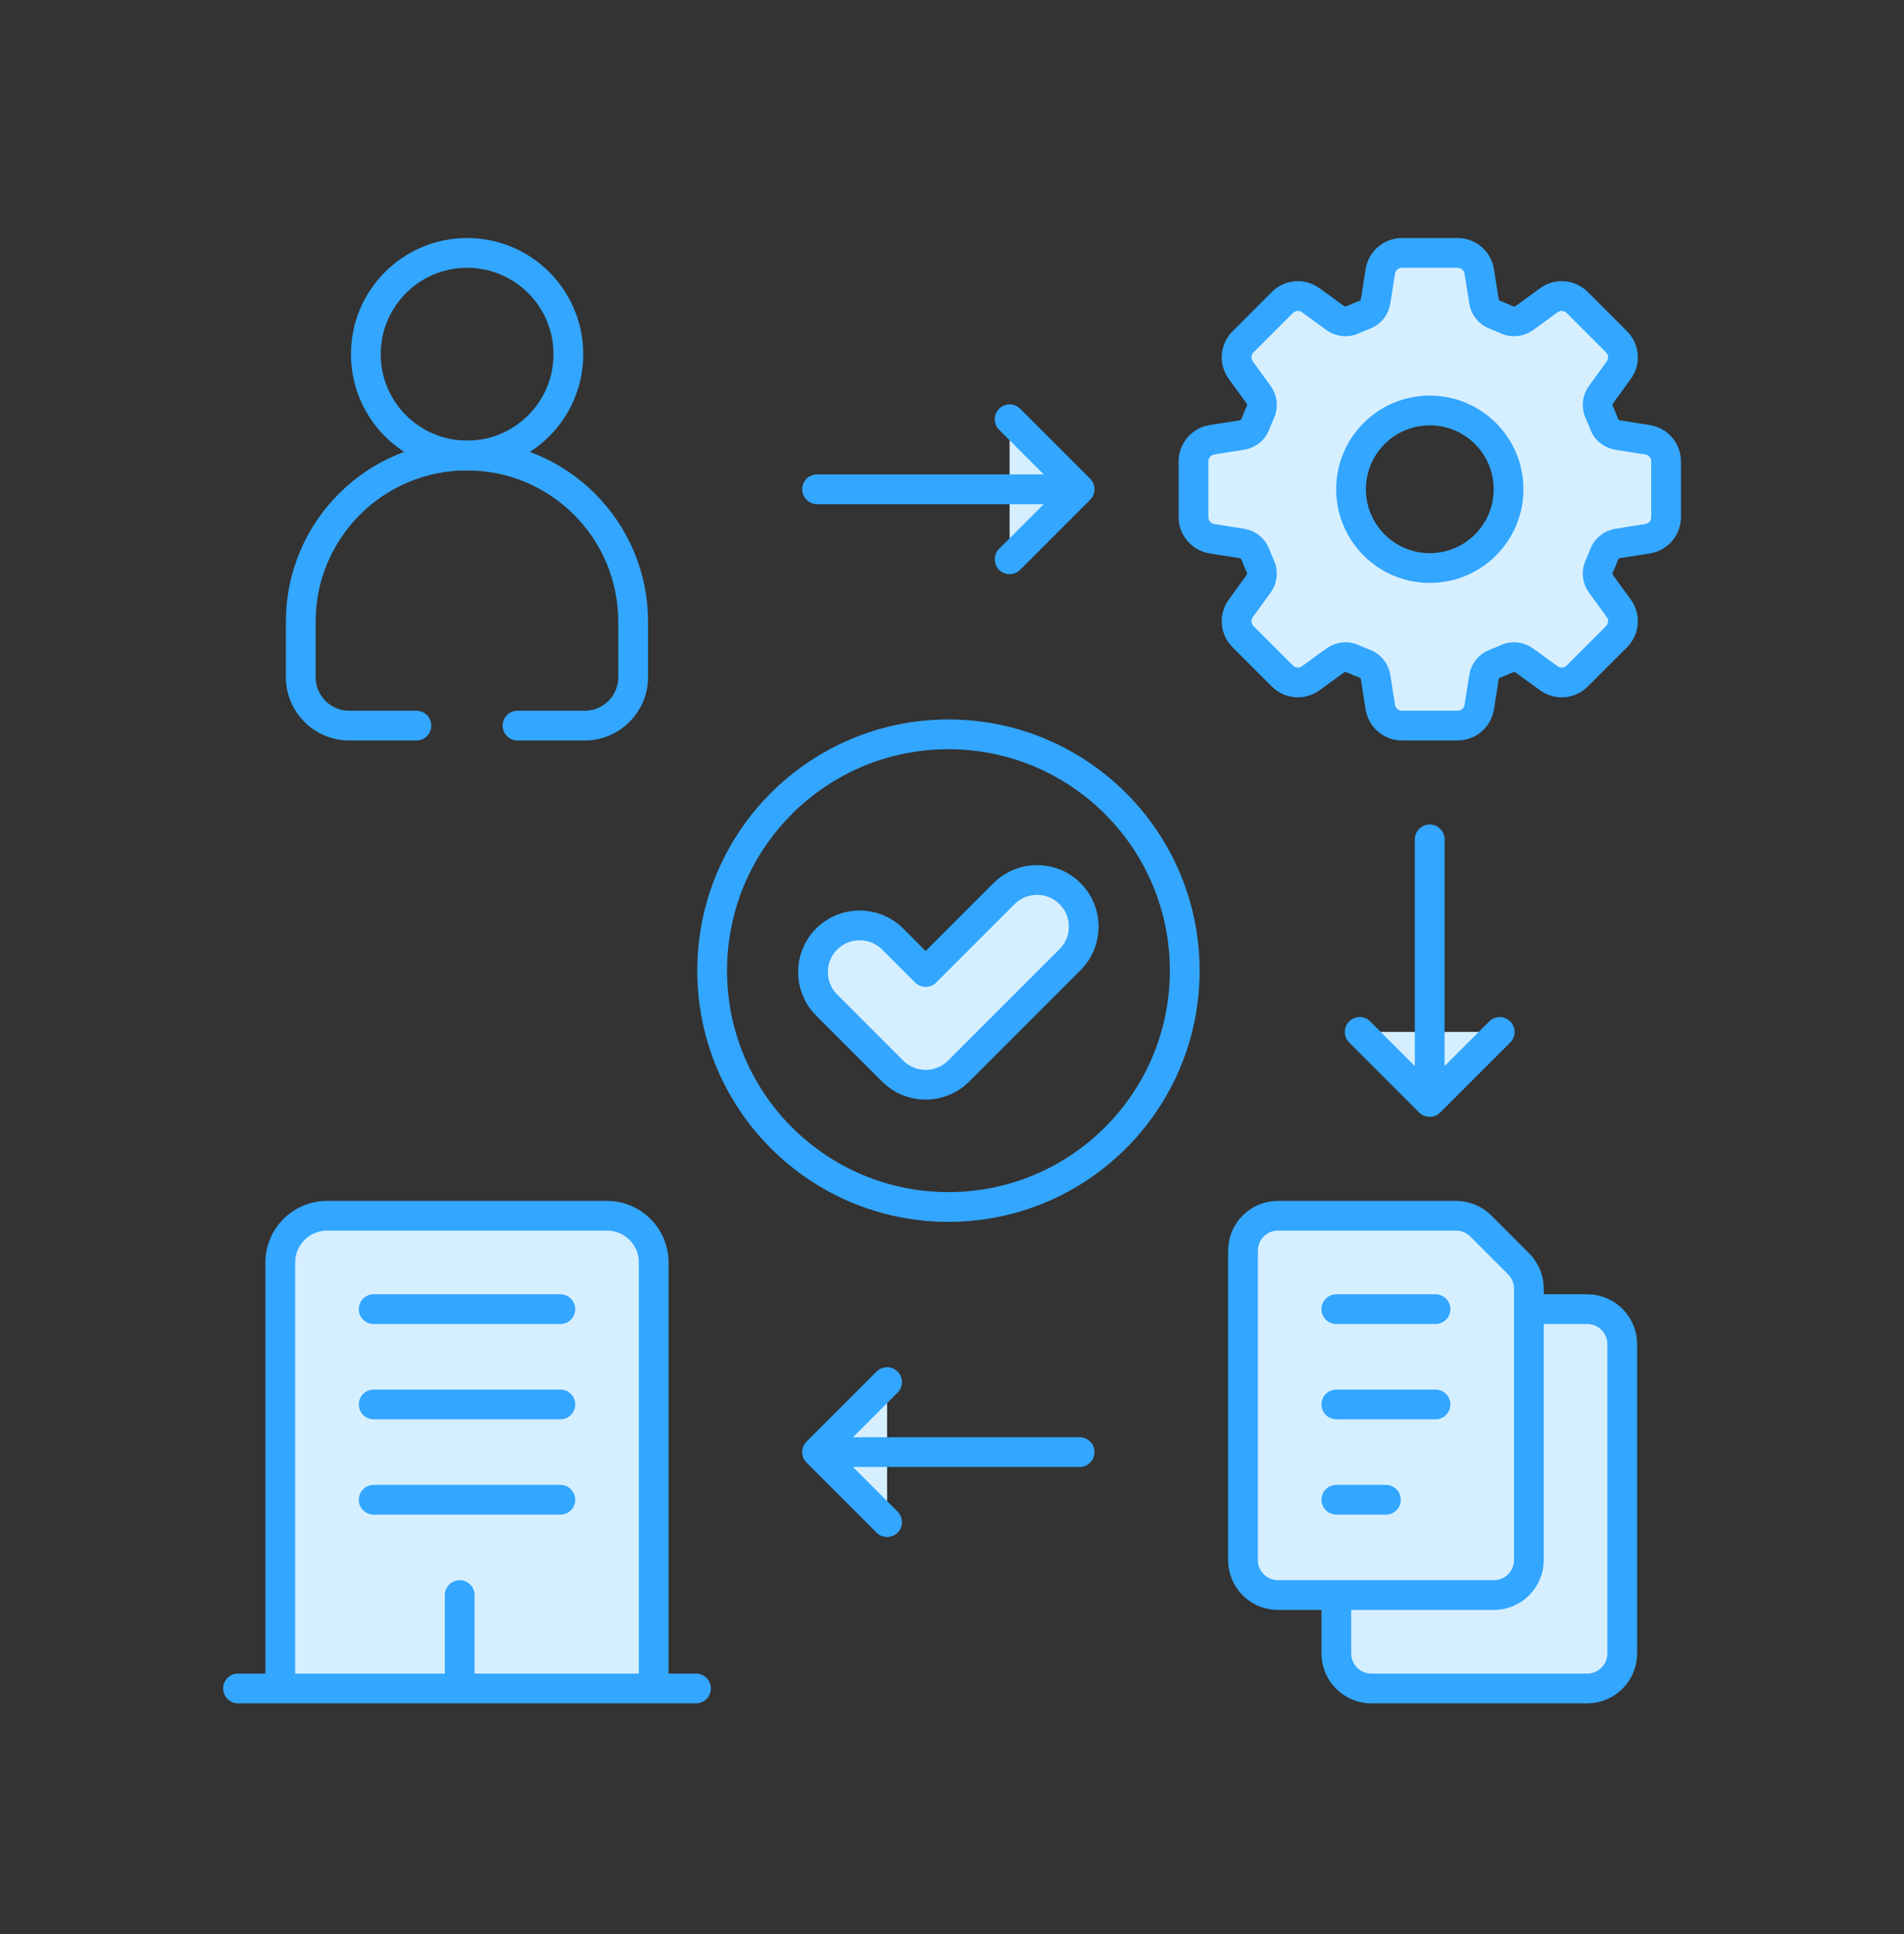<svg width="64" height="65" viewBox="0 0 64 65" fill="none" xmlns="http://www.w3.org/2000/svg">
<rect x="0" y="0" width="64" height="65" fill="#333333" stroke="none"/>
<path d="M56.003 17.378V15.508C56.003 15.333 55.94 15.163 55.826 15.029C55.712 14.896 55.554 14.808 55.381 14.78L54.38 14.622C54.172 14.589 53.996 14.45 53.922 14.253C53.871 14.117 53.815 13.983 53.754 13.851C53.666 13.659 53.691 13.434 53.815 13.263L54.412 12.442C54.516 12.3 54.565 12.126 54.551 11.951C54.537 11.776 54.462 11.612 54.337 11.488L53.016 10.166C52.891 10.041 52.727 9.966 52.552 9.952C52.377 9.938 52.203 9.987 52.061 10.091L51.24 10.688C51.069 10.812 50.844 10.837 50.652 10.749C50.52 10.688 50.386 10.632 50.25 10.581C50.054 10.507 49.914 10.331 49.881 10.123L49.723 9.122C49.696 8.949 49.607 8.791 49.474 8.677C49.34 8.563 49.17 8.5 48.995 8.5H47.125C46.95 8.5 46.78 8.563 46.647 8.677C46.513 8.791 46.425 8.949 46.397 9.122L46.239 10.123C46.207 10.331 46.067 10.507 45.87 10.581C45.734 10.632 45.6 10.688 45.468 10.749C45.276 10.837 45.051 10.812 44.88 10.688L44.059 10.091C43.917 9.987 43.743 9.938 43.568 9.952C43.393 9.966 43.229 10.041 43.105 10.166L41.783 11.488C41.659 11.612 41.583 11.776 41.569 11.951C41.555 12.126 41.605 12.3 41.708 12.442L42.305 13.263C42.429 13.434 42.454 13.659 42.366 13.851C42.305 13.983 42.249 14.117 42.198 14.253C42.124 14.45 41.948 14.589 41.741 14.622L40.739 14.78C40.566 14.808 40.408 14.896 40.294 15.029C40.18 15.163 40.117 15.333 40.117 15.508V17.378C40.117 17.553 40.18 17.723 40.294 17.857C40.408 17.99 40.566 18.078 40.739 18.106L41.741 18.264C41.948 18.297 42.124 18.436 42.198 18.633C42.249 18.769 42.305 18.903 42.366 19.035C42.454 19.227 42.429 19.452 42.305 19.623L41.708 20.444C41.605 20.586 41.555 20.76 41.569 20.935C41.583 21.11 41.659 21.274 41.783 21.398L43.105 22.72C43.229 22.844 43.393 22.92 43.568 22.934C43.743 22.948 43.917 22.898 44.059 22.795L44.88 22.198C45.051 22.074 45.276 22.049 45.468 22.137C45.6 22.198 45.734 22.254 45.87 22.305C46.067 22.379 46.207 22.555 46.239 22.762L46.397 23.764C46.425 23.937 46.513 24.095 46.647 24.209C46.78 24.323 46.95 24.386 47.125 24.386H48.995C49.17 24.386 49.34 24.323 49.474 24.209C49.607 24.095 49.696 23.937 49.723 23.764L49.881 22.762C49.914 22.555 50.054 22.379 50.25 22.305C50.386 22.254 50.52 22.198 50.652 22.137C50.844 22.049 51.069 22.074 51.24 22.198L52.061 22.795C52.203 22.898 52.377 22.948 52.552 22.934C52.727 22.92 52.892 22.844 53.016 22.72L54.337 21.398C54.462 21.274 54.537 21.11 54.551 20.935C54.565 20.76 54.516 20.586 54.412 20.444L53.815 19.623C53.691 19.452 53.666 19.227 53.754 19.035C53.815 18.903 53.871 18.769 53.922 18.633C53.996 18.436 54.172 18.297 54.38 18.264L55.381 18.106C55.554 18.078 55.712 17.99 55.826 17.857C55.94 17.723 56.003 17.553 56.003 17.378ZM48.06 19.091C46.598 19.091 45.413 17.905 45.413 16.443C45.413 14.981 46.598 13.795 48.06 13.795C49.523 13.795 50.708 14.981 50.708 16.443C50.708 17.905 49.523 19.091 48.06 19.091Z" fill="#D6EFFF" stroke="#33A6FF" stroke-miterlimit="10" stroke-linecap="round" stroke-linejoin="round"/>
<path d="M15.701 15.308C17.581 15.308 19.105 13.784 19.105 11.904C19.105 10.024 17.581 8.5 15.701 8.5C13.821 8.5 12.297 10.024 12.297 11.904C12.297 13.784 13.821 15.308 15.701 15.308Z" stroke="#33A6FF" stroke-miterlimit="10" stroke-linecap="round" stroke-linejoin="round"/>
<path d="M17.395 24.387H19.654C20.553 24.387 21.283 23.657 21.283 22.757V20.895C21.283 17.809 18.782 15.31 15.696 15.309C12.611 15.31 10.109 17.809 10.109 20.895V22.757C10.109 23.657 10.839 24.387 11.739 24.387H13.997" stroke="#33A6FF" stroke-miterlimit="10" stroke-linecap="round" stroke-linejoin="round"/>
<path d="M31.88 40.565C36.267 40.565 39.823 37.009 39.823 32.623C39.823 28.236 36.267 24.68 31.88 24.68C27.494 24.68 23.938 28.236 23.938 32.623C23.938 37.009 27.494 40.565 31.88 40.565Z" stroke="#33A6FF" stroke-miterlimit="10" stroke-linecap="round" stroke-linejoin="round"/>
<path d="M30.005 31.559L31.115 32.669L33.749 30.034C34.362 29.421 35.356 29.421 35.968 30.034C36.581 30.646 36.581 31.64 35.968 32.253L32.224 35.997C31.611 36.61 30.618 36.61 30.005 35.997L27.787 33.778C27.174 33.165 27.174 32.172 27.787 31.559C28.399 30.947 29.392 30.947 30.005 31.559ZM15.453 53.608V56.746V53.608ZM12.56 43.998H18.836H12.56ZM12.56 47.201H18.836H12.56ZM12.56 50.404H18.836H12.56ZM9.422 49.262V56.746H21.973V42.429C21.973 41.562 21.271 40.86 20.404 40.86H10.991C10.124 40.86 9.422 41.562 9.422 42.429V45.865M27.465 16.443H36.29H27.465ZM33.937 14.09L36.29 16.443L33.937 18.797M48.057 28.21V37.036V28.21ZM50.411 34.682L48.057 37.036L45.704 34.682M36.29 48.803H27.465H36.29ZM29.818 51.156L27.465 48.803L29.818 46.45M23.395 56.746H8H23.395ZM51.391 43.998H53.352C54.002 43.998 54.529 44.525 54.529 45.175V55.569C54.529 56.219 54.002 56.746 53.352 56.746H46.096C45.446 56.746 44.919 56.219 44.919 55.569V53.608" fill="#D6EFFF"/>
<path d="M15.453 53.608V56.746M12.56 43.998H18.836M12.56 47.201H18.836M12.56 50.404H18.836M27.465 16.443H36.29M36.29 16.443L33.937 14.09M36.29 16.443L33.937 18.797M48.057 28.21V37.036M48.057 37.036L50.411 34.682M48.057 37.036L45.704 34.682M36.29 48.803H27.465M27.465 48.803L29.818 51.156M27.465 48.803L29.818 46.45M23.395 56.746H8M51.391 43.998H53.352C54.002 43.998 54.529 44.525 54.529 45.175V55.569C54.529 56.219 54.002 56.746 53.352 56.746H46.096C45.446 56.746 44.919 56.219 44.919 55.569V53.608M30.005 31.559L31.115 32.669L33.749 30.034C34.362 29.421 35.356 29.421 35.968 30.034C36.581 30.646 36.581 31.64 35.968 32.253L32.224 35.997C31.611 36.61 30.618 36.61 30.005 35.997L27.787 33.778C27.174 33.165 27.174 32.172 27.787 31.559C28.399 30.947 29.392 30.947 30.005 31.559ZM9.422 49.262V56.746H21.973V42.429C21.973 41.562 21.271 40.86 20.404 40.86H10.991C10.124 40.86 9.422 41.562 9.422 42.429V45.865V49.262Z" stroke="#33A6FF" stroke-miterlimit="10" stroke-linecap="round" stroke-linejoin="round"/>
<path d="M41.781 48.551V52.431C41.781 53.081 42.307 53.607 42.958 53.607H50.214C50.864 53.607 51.391 53.081 51.391 52.431V43.309C51.391 42.996 51.267 42.697 51.046 42.477L49.774 41.204C49.553 40.983 49.254 40.859 48.942 40.859H42.958C42.307 40.859 41.781 41.386 41.781 42.037V45.154M44.919 43.998H48.253H44.919ZM44.919 47.201H48.253H44.919ZM44.919 50.404H46.586H44.919Z" fill="#D6EFFF"/>
<path d="M44.919 43.998H48.253M44.919 47.201H48.253M44.919 50.404H46.586M41.781 48.551V52.431C41.781 53.081 42.307 53.607 42.958 53.607H50.214C50.864 53.607 51.391 53.081 51.391 52.431V43.309C51.391 42.996 51.267 42.697 51.046 42.477L49.774 41.204C49.553 40.983 49.254 40.859 48.942 40.859H42.958C42.307 40.859 41.781 41.386 41.781 42.037V45.154V48.551Z" stroke="#33A6FF" stroke-miterlimit="10" stroke-linecap="round" stroke-linejoin="round"/>
</svg>
